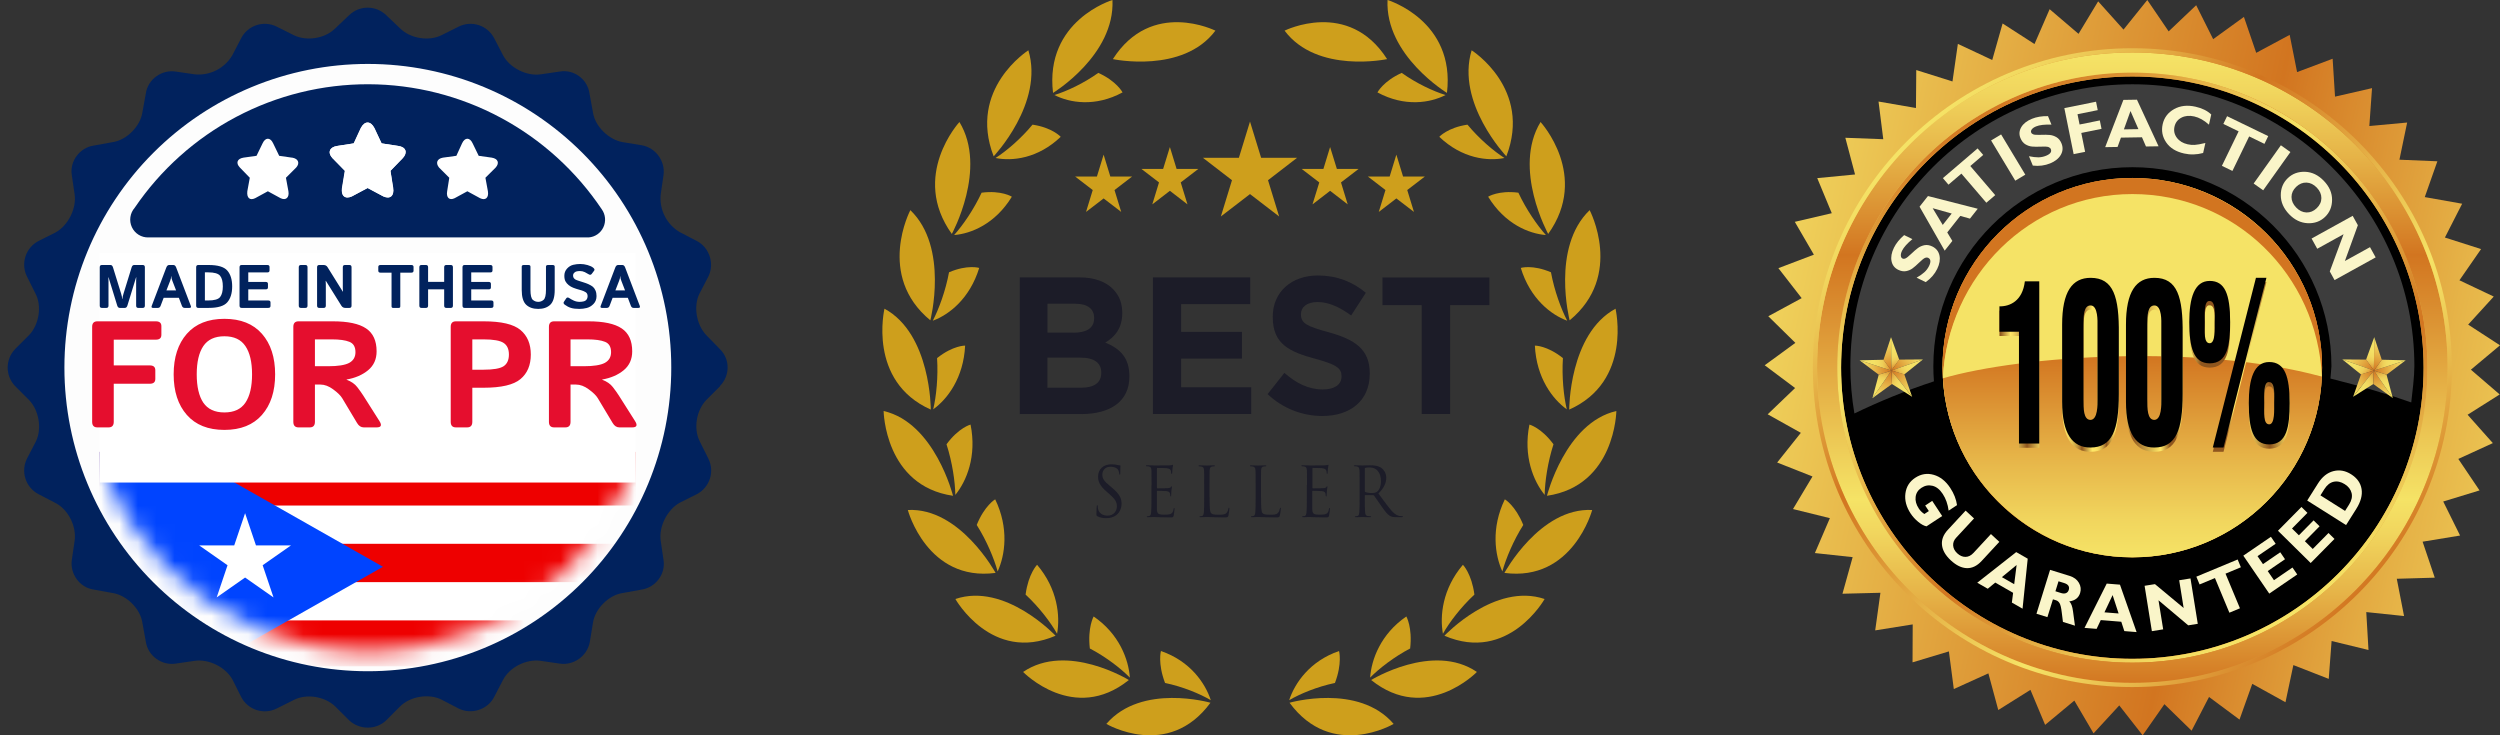 <svg xmlns="http://www.w3.org/2000/svg" width="136" height="40" viewBox="0 0 136 40" fill="none"><rect x="0" y="0" width="136" height="40" fill="#333333" stroke="none"/><g clip-path="url(#clip0_2100_46531)"><path d="M19.792 37.083C29.342 37.083 37.083 29.342 37.083 19.792C37.083 10.242 29.342 2.5 19.792 2.5C10.242 2.5 2.5 10.242 2.5 19.792C2.5 29.342 10.242 37.083 19.792 37.083Z" fill="#FDFDFD"></path><mask id="mask0_2100_46531" style="mask-type:alpha" maskUnits="userSpaceOnUse" x="4" y="4" width="32" height="32"><path d="M20 35.417C28.514 35.417 35.417 28.514 35.417 20C35.417 11.486 28.514 4.583 20 4.583C11.486 4.583 4.583 11.486 4.583 20C4.583 28.514 11.486 35.417 20 35.417Z" fill="#FDFDFD"></path></mask><g mask="url(#mask0_2100_46531)"><g clip-path="url(#clip1_2100_46531)"><path d="M5.417 24.583H34.583V36.25H5.417" fill="#EE0000"></path><path d="M5.417 27.5H34.583V29.583H5.417V31.667H34.583V33.75H5.417" fill="white"></path><path d="M5.417 22.083L20.833 30.833L5.417 39.583" fill="#0044FF"></path><path d="M13.333 27.917L11.787 32.5L15.833 29.668H10.833L14.879 32.5" fill="white"></path></g></g><path d="M39.16 21.003C39.724 20.439 39.724 19.535 39.16 18.989L38.426 18.236C37.881 17.672 37.712 16.655 38.05 15.977L38.539 15.036C38.878 14.34 38.596 13.474 37.919 13.116L36.978 12.627C36.627 12.42 36.343 12.116 36.16 11.752C35.977 11.389 35.901 10.98 35.943 10.575L36.094 9.539C36.207 8.786 35.68 8.033 34.909 7.902L33.874 7.732C33.122 7.6 32.369 6.885 32.257 6.113L32.068 5.078C31.956 4.306 31.222 3.76 30.451 3.892L29.416 4.043C28.645 4.156 27.723 3.685 27.366 3.007L26.877 2.066C26.7 1.733 26.401 1.482 26.043 1.366C25.685 1.25 25.296 1.279 24.958 1.445L24.017 1.915C23.34 2.254 22.324 2.104 21.76 1.539L21.008 0.824C20.738 0.563 20.377 0.417 20.001 0.417C19.626 0.417 19.265 0.563 18.995 0.824L18.242 1.539C17.678 2.104 16.681 2.254 15.985 1.915L15.044 1.445C14.707 1.279 14.318 1.25 13.959 1.366C13.601 1.482 13.302 1.733 13.126 2.066L12.637 3.007C12.43 3.358 12.127 3.642 11.763 3.826C11.4 4.009 10.991 4.085 10.586 4.043L9.552 3.892C8.799 3.779 8.047 4.306 7.934 5.078L7.746 6.113C7.633 6.866 6.899 7.619 6.128 7.732L5.093 7.92C4.341 8.033 3.777 8.768 3.908 9.539L4.059 10.575C4.172 11.347 3.701 12.269 3.024 12.645L2.084 13.116C1.751 13.293 1.5 13.592 1.385 13.95C1.269 14.309 1.297 14.698 1.463 15.036L1.933 15.977C2.291 16.655 2.121 17.672 1.576 18.236L0.823 18.989C0.562 19.259 0.417 19.621 0.417 19.996C0.417 20.372 0.562 20.733 0.823 21.003L1.576 21.756C2.121 22.321 2.291 23.319 1.952 24.015L1.463 24.957C1.297 25.295 1.269 25.684 1.385 26.043C1.5 26.401 1.751 26.7 2.084 26.877L3.024 27.366C3.72 27.724 4.172 28.646 4.059 29.418L3.908 30.453C3.796 31.206 4.322 31.959 5.093 32.072L6.128 32.261C6.88 32.373 7.633 33.108 7.746 33.88L7.934 34.915C8.047 35.668 8.78 36.214 9.552 36.101L10.586 35.95C11.357 35.837 12.279 36.289 12.655 36.986L13.126 37.927C13.302 38.26 13.601 38.51 13.959 38.626C14.318 38.742 14.707 38.714 15.044 38.548L15.985 38.077C16.681 37.72 17.678 37.889 18.242 38.435L18.995 39.188C19.559 39.715 20.462 39.715 21.008 39.188L21.76 38.435C22.324 37.87 23.34 37.72 24.017 38.059L24.958 38.548C25.654 38.887 26.519 38.604 26.877 37.927L27.366 36.986C27.723 36.289 28.645 35.837 29.416 35.95L30.451 36.101C31.203 36.214 31.956 35.687 32.087 34.915L32.257 33.88C32.369 33.127 33.103 32.373 33.874 32.261L34.909 32.072C35.661 31.959 36.226 31.225 36.094 30.453L35.943 29.418C35.831 28.646 36.301 27.724 36.978 27.347L37.919 26.877C38.251 26.7 38.502 26.401 38.618 26.043C38.734 25.684 38.706 25.295 38.539 24.957L38.069 24.015C37.712 23.319 37.881 22.321 38.426 21.756L39.179 21.003H39.16ZM20.011 36.515C15.633 36.515 11.434 34.775 8.339 31.677C5.243 28.579 3.504 24.377 3.504 19.996C3.504 15.615 5.243 11.414 8.339 8.316C11.434 5.218 15.633 3.478 20.011 3.478C24.388 3.478 28.587 5.218 31.683 8.316C34.778 11.414 36.517 15.615 36.517 19.996C36.517 24.377 34.778 28.579 31.683 31.677C28.587 34.775 24.388 36.515 20.011 36.515Z" fill="#01225D"></path><path d="M8.077 12.916H32.021C32.193 12.904 32.357 12.846 32.499 12.748C32.64 12.65 32.753 12.517 32.825 12.361C32.898 12.205 32.928 12.032 32.913 11.861C32.897 11.689 32.836 11.525 32.736 11.385C31.335 9.297 29.447 7.586 27.235 6.401C25.024 5.215 22.557 4.591 20.05 4.583C17.543 4.576 15.073 5.185 12.854 6.357C10.636 7.529 8.737 9.228 7.324 11.307C7.2 11.449 7.119 11.624 7.093 11.811C7.066 11.998 7.095 12.189 7.175 12.36C7.255 12.53 7.383 12.674 7.543 12.773C7.703 12.872 7.889 12.922 8.077 12.916Z" fill="#01225D"></path><rect x="5.417" y="13.75" width="29.167" height="12.5" fill="white"></rect><path d="M5.295 23.25C5.107 23.25 5.013 23.149 5.013 22.948V17.782C5.013 17.581 5.107 17.48 5.295 17.48H8.477C8.679 17.48 8.779 17.568 8.779 17.742V18.217C8.779 18.391 8.679 18.478 8.477 18.478H6.188V19.878H8.148C8.349 19.878 8.449 19.965 8.449 20.14V20.615C8.449 20.789 8.349 20.876 8.148 20.876H6.188V22.948C6.188 23.149 6.094 23.25 5.907 23.25H5.295ZM9.447 20.365C9.447 19.44 9.686 18.705 10.163 18.16C10.641 17.616 11.322 17.344 12.207 17.344C13.092 17.344 13.774 17.616 14.251 18.16C14.729 18.705 14.967 19.44 14.967 20.365C14.967 21.291 14.729 22.026 14.251 22.57C13.774 23.114 13.092 23.387 12.207 23.387C11.322 23.387 10.641 23.114 10.163 22.57C9.686 22.026 9.447 21.291 9.447 20.365ZM10.702 20.365C10.702 21.036 10.822 21.549 11.06 21.906C11.302 22.26 11.684 22.437 12.207 22.437C12.73 22.437 13.111 22.26 13.35 21.906C13.591 21.549 13.712 21.036 13.712 20.365C13.712 19.695 13.591 19.182 13.35 18.828C13.111 18.471 12.73 18.293 12.207 18.293C11.684 18.293 11.302 18.471 11.06 18.828C10.822 19.182 10.702 19.695 10.702 20.365ZM16.239 23.25C16.051 23.25 15.957 23.149 15.957 22.948V17.782C15.957 17.581 16.051 17.48 16.239 17.48H18.102C18.93 17.48 19.535 17.609 19.916 17.867C20.297 18.122 20.487 18.537 20.487 19.114C20.487 19.543 20.333 19.885 20.025 20.14C19.716 20.395 19.325 20.564 18.85 20.647V20.655C19.107 20.751 19.302 20.886 19.433 21.057C19.565 21.229 19.672 21.379 19.755 21.508L20.64 22.904C20.788 23.135 20.737 23.25 20.487 23.25H19.787C19.64 23.25 19.519 23.171 19.425 23.013L18.613 21.657C18.524 21.512 18.362 21.354 18.126 21.182C17.892 21.008 17.66 20.92 17.43 20.92H17.132V22.948C17.132 23.149 17.038 23.25 16.85 23.25H16.239ZM17.132 19.923H17.852C18.389 19.923 18.769 19.862 18.995 19.742C19.223 19.618 19.337 19.424 19.337 19.158C19.337 18.869 19.227 18.681 19.007 18.595C18.79 18.506 18.469 18.462 18.045 18.462H17.132V19.923ZM24.801 23.25C24.613 23.25 24.519 23.149 24.519 22.948V17.782C24.519 17.581 24.613 17.48 24.801 17.48H26.305C27.271 17.48 27.94 17.637 28.313 17.951C28.689 18.265 28.876 18.71 28.876 19.287C28.876 19.864 28.689 20.309 28.313 20.623C27.94 20.936 27.271 21.093 26.305 21.093H25.694V22.948C25.694 23.149 25.6 23.25 25.412 23.25H24.801ZM25.694 20.112H26.301C26.838 20.112 27.203 20.049 27.396 19.923C27.589 19.794 27.685 19.582 27.685 19.287C27.685 18.992 27.589 18.781 27.396 18.655C27.203 18.526 26.838 18.462 26.301 18.462H25.694V20.112ZM30.144 23.25C29.956 23.25 29.862 23.149 29.862 22.948V17.782C29.862 17.581 29.956 17.48 30.144 17.48H32.007C32.835 17.48 33.44 17.609 33.821 17.867C34.202 18.122 34.392 18.537 34.392 19.114C34.392 19.543 34.238 19.885 33.93 20.14C33.621 20.395 33.23 20.564 32.755 20.647V20.655C33.012 20.751 33.207 20.886 33.338 21.057C33.47 21.229 33.577 21.379 33.66 21.508L34.545 22.904C34.693 23.135 34.642 23.25 34.392 23.25H33.692C33.545 23.25 33.424 23.171 33.33 23.013L32.517 21.657C32.429 21.512 32.267 21.354 32.031 21.182C31.797 21.008 31.565 20.92 31.335 20.92H31.037V22.948C31.037 23.149 30.943 23.25 30.755 23.25H30.144ZM31.037 19.923H31.757C32.294 19.923 32.674 19.862 32.9 19.742C33.128 19.618 33.242 19.424 33.242 19.158C33.242 18.869 33.132 18.681 32.912 18.595C32.694 18.506 32.374 18.462 31.95 18.462H31.037V19.923Z" fill="#E50E2E"></path><path d="M5.54 16.75C5.464 16.75 5.426 16.709 5.426 16.628V14.538C5.426 14.457 5.464 14.416 5.54 14.416H6.012C6.075 14.416 6.12 14.459 6.147 14.546L6.589 15.974C6.608 16.035 6.622 16.087 6.629 16.127C6.637 16.166 6.643 16.212 6.649 16.267H6.659C6.664 16.212 6.67 16.166 6.678 16.127C6.686 16.087 6.699 16.035 6.719 15.974L7.16 14.546C7.187 14.459 7.232 14.416 7.295 14.416H7.767C7.843 14.416 7.881 14.457 7.881 14.538V16.628C7.881 16.709 7.843 16.75 7.767 16.75H7.52C7.444 16.75 7.406 16.709 7.406 16.628V15.284C7.406 15.218 7.408 15.153 7.414 15.088H7.402L6.932 16.618C6.905 16.706 6.858 16.75 6.792 16.75H6.515C6.449 16.75 6.402 16.706 6.375 16.618L5.905 15.088H5.894C5.899 15.153 5.902 15.218 5.902 15.284V16.628C5.902 16.709 5.864 16.75 5.788 16.75H5.54ZM8.328 16.75C8.25 16.75 8.225 16.714 8.252 16.643L9.049 14.548C9.083 14.46 9.134 14.416 9.202 14.416H9.43C9.499 14.416 9.55 14.46 9.583 14.548L10.381 16.643C10.408 16.714 10.383 16.75 10.304 16.75H10.046C9.974 16.75 9.924 16.713 9.896 16.638L9.73 16.2H8.903L8.737 16.638C8.709 16.713 8.659 16.75 8.587 16.75H8.328ZM9.054 15.796H9.578L9.378 15.279C9.354 15.218 9.34 15.174 9.334 15.147C9.33 15.119 9.325 15.077 9.32 15.023H9.313C9.308 15.077 9.302 15.119 9.297 15.147C9.293 15.174 9.278 15.218 9.255 15.279L9.054 15.796ZM10.784 16.75C10.709 16.75 10.671 16.709 10.671 16.628V14.538C10.671 14.457 10.709 14.416 10.784 14.416H11.352C11.852 14.416 12.189 14.517 12.365 14.719C12.542 14.921 12.63 15.208 12.63 15.58C12.63 15.952 12.542 16.24 12.365 16.444C12.189 16.648 11.852 16.75 11.352 16.75H10.784ZM11.146 16.346H11.322C11.658 16.346 11.876 16.284 11.974 16.159C12.073 16.033 12.122 15.84 12.122 15.58C12.122 15.319 12.073 15.127 11.974 15.004C11.876 14.879 11.658 14.816 11.322 14.816H11.146V16.346ZM13.145 16.75C13.069 16.75 13.031 16.709 13.031 16.628V14.538C13.031 14.457 13.069 14.416 13.145 14.416H14.541C14.622 14.416 14.663 14.451 14.663 14.522V14.714C14.663 14.784 14.622 14.82 14.541 14.82H13.506V15.337H14.455C14.536 15.337 14.577 15.373 14.577 15.443V15.635C14.577 15.706 14.536 15.741 14.455 15.741H13.506V16.346H14.593C14.675 16.346 14.715 16.382 14.715 16.452V16.644C14.715 16.715 14.675 16.75 14.593 16.75H13.145ZM16.367 16.75C16.291 16.75 16.253 16.709 16.253 16.628V14.538C16.253 14.457 16.291 14.416 16.367 14.416H16.615C16.691 14.416 16.729 14.457 16.729 14.538V16.628C16.729 16.709 16.691 16.75 16.615 16.75H16.367ZM17.363 16.75C17.287 16.75 17.249 16.709 17.249 16.628V14.538C17.249 14.457 17.287 14.416 17.363 14.416H17.604C17.698 14.416 17.768 14.454 17.816 14.53L18.646 15.863H18.657C18.652 15.798 18.649 15.733 18.649 15.668V14.538C18.649 14.457 18.687 14.416 18.763 14.416H19.01C19.086 14.416 19.124 14.457 19.124 14.538V16.628C19.124 16.709 19.086 16.75 19.01 16.75H18.786C18.692 16.75 18.622 16.712 18.574 16.636L17.728 15.279H17.716C17.722 15.344 17.725 15.409 17.725 15.474V16.628C17.725 16.709 17.687 16.75 17.611 16.75H17.363ZM20.701 14.833C20.62 14.833 20.579 14.797 20.579 14.727V14.522C20.579 14.451 20.62 14.416 20.701 14.416H22.375C22.456 14.416 22.497 14.451 22.497 14.522V14.727C22.497 14.797 22.456 14.833 22.375 14.833H21.776V16.66C21.776 16.72 21.749 16.75 21.694 16.75H21.382C21.328 16.75 21.3 16.72 21.3 16.66V14.833H20.701ZM22.926 16.75C22.851 16.75 22.812 16.709 22.812 16.628V14.538C22.812 14.457 22.851 14.416 22.926 14.416H23.174C23.25 14.416 23.288 14.457 23.288 14.538V15.334H24.163V14.538C24.163 14.457 24.201 14.416 24.277 14.416H24.525C24.601 14.416 24.639 14.457 24.639 14.538V16.628C24.639 16.709 24.601 16.75 24.525 16.75H24.277C24.201 16.75 24.163 16.709 24.163 16.628V15.738H23.288V16.628C23.288 16.709 23.25 16.75 23.174 16.75H22.926ZM25.273 16.75C25.198 16.75 25.16 16.709 25.16 16.628V14.538C25.16 14.457 25.198 14.416 25.273 14.416H26.67C26.751 14.416 26.792 14.451 26.792 14.522V14.714C26.792 14.784 26.751 14.82 26.67 14.82H25.635V15.337H26.584C26.665 15.337 26.706 15.373 26.706 15.443V15.635C26.706 15.706 26.665 15.741 26.584 15.741H25.635V16.346H26.722C26.803 16.346 26.844 16.382 26.844 16.452V16.644C26.844 16.715 26.803 16.75 26.722 16.75H25.273ZM28.382 15.778V14.505C28.382 14.446 28.42 14.416 28.496 14.416H28.744C28.819 14.416 28.857 14.446 28.857 14.505V15.762C28.857 16.055 28.9 16.238 28.986 16.312C29.073 16.385 29.171 16.421 29.279 16.421C29.387 16.421 29.485 16.385 29.57 16.312C29.657 16.238 29.701 16.055 29.701 15.762V14.505C29.701 14.446 29.738 14.416 29.814 14.416H30.062C30.138 14.416 30.176 14.446 30.176 14.505V15.778C30.176 16.158 30.096 16.424 29.935 16.578C29.774 16.729 29.556 16.805 29.279 16.805C29.002 16.805 28.784 16.729 28.623 16.578C28.462 16.424 28.382 16.158 28.382 15.778ZM30.724 16.576C30.657 16.525 30.641 16.473 30.675 16.421L30.801 16.232C30.842 16.171 30.902 16.167 30.981 16.223C31.042 16.265 31.121 16.309 31.219 16.355C31.318 16.399 31.421 16.421 31.53 16.421C31.606 16.421 31.679 16.413 31.75 16.395C31.82 16.378 31.874 16.344 31.911 16.294C31.948 16.244 31.966 16.185 31.966 16.117C31.966 16.068 31.958 16.025 31.942 15.988C31.925 15.951 31.899 15.921 31.862 15.897C31.825 15.873 31.787 15.853 31.748 15.837C31.68 15.809 31.593 15.781 31.489 15.754C31.386 15.726 31.284 15.692 31.183 15.653C31.093 15.618 31.011 15.57 30.936 15.51C30.861 15.449 30.803 15.381 30.762 15.305C30.721 15.229 30.7 15.127 30.7 15C30.7 14.85 30.749 14.72 30.846 14.613C30.944 14.505 31.056 14.437 31.183 14.406C31.31 14.376 31.438 14.361 31.567 14.361C31.695 14.361 31.827 14.38 31.963 14.419C32.1 14.458 32.203 14.507 32.272 14.566C32.34 14.623 32.357 14.675 32.323 14.722L32.191 14.899C32.146 14.96 32.087 14.965 32.012 14.914C31.964 14.882 31.898 14.845 31.815 14.805C31.732 14.765 31.646 14.745 31.556 14.745C31.492 14.745 31.433 14.75 31.379 14.761C31.325 14.772 31.278 14.798 31.237 14.839C31.196 14.88 31.175 14.931 31.175 14.992C31.175 15.051 31.19 15.098 31.221 15.135C31.251 15.171 31.285 15.198 31.322 15.217C31.358 15.234 31.396 15.249 31.434 15.261C31.551 15.299 31.656 15.332 31.748 15.362C31.84 15.39 31.925 15.421 32.004 15.456C32.112 15.505 32.195 15.554 32.253 15.602C32.31 15.651 32.357 15.718 32.394 15.803C32.432 15.887 32.451 15.988 32.451 16.105C32.451 16.279 32.396 16.423 32.285 16.537C32.175 16.65 32.051 16.722 31.916 16.755C31.781 16.788 31.65 16.805 31.522 16.805C31.333 16.805 31.18 16.787 31.061 16.75C30.943 16.714 30.831 16.656 30.724 16.576ZM32.752 16.75C32.674 16.75 32.649 16.714 32.676 16.643L33.473 14.548C33.507 14.46 33.558 14.416 33.626 14.416H33.854C33.922 14.416 33.974 14.46 34.007 14.548L34.805 16.643C34.832 16.714 34.806 16.75 34.728 16.75H34.469C34.398 16.75 34.348 16.713 34.32 16.638L34.154 16.2H33.327L33.161 16.638C33.133 16.713 33.083 16.75 33.011 16.75H32.752ZM33.478 15.796H34.002L33.802 15.279C33.778 15.218 33.764 15.174 33.758 15.147C33.754 15.119 33.749 15.077 33.743 15.023H33.737C33.732 15.077 33.726 15.119 33.721 15.147C33.716 15.174 33.702 15.218 33.678 15.279L33.478 15.796Z" fill="#01225D"></path><path d="M21.665 7.939L20.759 7.8L20.374 6.965C20.162 6.567 19.834 6.567 19.641 6.965L19.256 7.8L18.35 7.939C17.926 7.999 17.81 8.297 18.08 8.596L18.774 9.292L18.619 10.226C18.542 10.644 18.774 10.863 19.14 10.684L20.007 10.226L20.855 10.684C21.241 10.843 21.453 10.644 21.395 10.226L21.241 9.292L21.916 8.596C22.186 8.297 22.089 7.999 21.665 7.939ZM15.882 8.576L15.188 8.476L14.861 7.8C14.707 7.462 14.437 7.462 14.283 7.8L13.955 8.476L13.242 8.576C12.895 8.635 12.818 8.874 13.049 9.113L13.589 9.67L13.454 10.405C13.415 10.763 13.589 10.922 13.878 10.783L14.572 10.405L15.266 10.783C15.555 10.922 15.748 10.743 15.69 10.405L15.555 9.67L16.114 9.113C16.326 8.874 16.229 8.635 15.902 8.576H15.882Z" fill="white"></path><path d="M18.35 7.939L19.236 7.8L19.622 6.965C19.834 6.567 20.162 6.567 20.354 6.965L20.759 7.8L21.665 7.939C22.089 7.999 22.186 8.297 21.916 8.596L21.241 9.292L21.376 10.226C21.453 10.644 21.222 10.863 20.855 10.684L19.988 10.226L19.14 10.684C18.754 10.843 18.542 10.644 18.6 10.226L18.754 9.292L18.08 8.596C17.81 8.297 17.926 7.999 18.35 7.939ZM24.094 8.576L24.826 8.476L25.135 7.8C25.289 7.462 25.559 7.462 25.713 7.8L26.041 8.476L26.754 8.576C27.101 8.635 27.178 8.874 26.966 9.113L26.407 9.67L26.542 10.405C26.599 10.763 26.407 10.922 26.118 10.783L25.424 10.405L24.73 10.783C24.441 10.922 24.267 10.743 24.325 10.405L24.441 9.67L23.882 9.113C23.689 8.874 23.766 8.635 24.094 8.576Z" fill="white"></path></g><path d="M70.151 38.229C70.151 38.229 73.9 37.15 75.814 39.381C75.814 39.381 72.456 41.365 70.151 38.229Z" fill="#CE9F1C"></path><path d="M72.621 37.153C73.028 36.084 72.844 35.416 72.844 35.416C71.256 35.959 70.434 37.163 70.131 38.09C70.73 37.738 71.667 37.352 72.621 37.153Z" fill="#CE9F1C"></path><path d="M74.591 36.993C74.591 36.993 77.949 34.925 80.343 36.554C80.343 36.558 77.584 39.395 74.591 36.993Z" fill="#CE9F1C"></path><path d="M76.712 35.277C76.844 34.132 76.505 33.536 76.505 33.536C75.104 34.497 74.604 35.883 74.535 36.861C75.031 36.359 75.841 35.733 76.712 35.277Z" fill="#CE9F1C"></path><path d="M78.577 34.584C78.577 34.584 81.317 31.667 84.027 32.586C84.027 32.586 82.057 36.084 78.577 34.584Z" fill="#CE9F1C"></path><path d="M80.208 32.346C80.057 31.204 79.583 30.724 79.583 30.724C78.465 32.036 78.32 33.512 78.495 34.476C78.847 33.853 79.475 33.025 80.208 32.346Z" fill="#CE9F1C"></path><path d="M81.84 31.166C81.84 31.166 83.774 27.598 86.615 27.744C86.615 27.744 85.566 31.66 81.84 31.166Z" fill="#CE9F1C"></path><path d="M82.866 28.558C82.438 27.497 81.863 27.163 81.863 27.163C81.103 28.736 81.323 30.201 81.728 31.086C81.922 30.386 82.326 29.411 82.866 28.558Z" fill="#CE9F1C"></path><path d="M84.155 26.971C84.155 26.971 85.148 22.996 87.93 22.359C87.93 22.359 87.874 26.428 84.155 26.971Z" fill="#CE9F1C"></path><path d="M84.51 24.169C83.839 23.26 83.201 23.097 83.201 23.097C82.853 24.823 83.425 26.181 84.03 26.922C84.043 26.195 84.195 25.144 84.51 24.169Z" fill="#CE9F1C"></path><path d="M85.365 22.282C85.365 22.282 85.352 18.168 87.885 16.793C87.881 16.793 88.825 20.74 85.365 22.282Z" fill="#CE9F1C"></path><path d="M85.023 19.48C84.151 18.787 83.497 18.801 83.497 18.801C83.582 20.566 84.467 21.718 85.234 22.268C85.066 21.565 84.957 20.507 85.023 19.48Z" fill="#CE9F1C"></path><path d="M85.388 17.426C85.388 17.426 84.369 13.458 86.477 11.432C86.477 11.432 88.352 14.986 85.388 17.426Z" fill="#CE9F1C"></path><path d="M84.372 14.812C83.362 14.38 82.731 14.575 82.731 14.575C83.244 16.256 84.382 17.127 85.257 17.447C84.924 16.81 84.559 15.821 84.372 14.812Z" fill="#CE9F1C"></path><path d="M84.221 12.727C84.221 12.727 82.267 9.173 83.806 6.638C83.809 6.638 86.49 9.559 84.221 12.727Z" fill="#CE9F1C"></path><path d="M82.599 10.482C81.517 10.342 80.955 10.701 80.955 10.701C81.862 12.184 83.171 12.713 84.096 12.786C83.625 12.26 83.03 11.404 82.599 10.482Z" fill="#CE9F1C"></path><path d="M81.945 8.504C81.945 8.504 79.189 5.605 80.057 2.736C80.061 2.74 83.362 4.825 81.945 8.504Z" fill="#CE9F1C"></path><path d="M79.83 6.781C78.751 6.941 78.297 7.443 78.297 7.443C79.537 8.626 80.932 8.779 81.843 8.595C81.254 8.219 80.472 7.554 79.83 6.781Z" fill="#CE9F1C"></path><path d="M78.715 5.054C78.715 5.054 75.344 3.008 75.482 0C75.482 0 79.182 1.11 78.715 5.054Z" fill="#CE9F1C"></path><path d="M76.252 3.965C75.249 4.417 74.933 5.027 74.933 5.027C76.419 5.831 77.804 5.597 78.639 5.169C77.978 4.967 77.061 4.539 76.252 3.965Z" fill="#CE9F1C"></path><path d="M75.459 3.216C75.459 3.216 71.65 4.027 69.881 1.667C69.881 1.671 73.354 -0.077 75.459 3.216Z" fill="#CE9F1C"></path><path d="M65.849 38.229C65.849 38.229 62.1 37.15 60.185 39.381C60.189 39.381 63.547 41.365 65.849 38.229Z" fill="#CE9F1C"></path><path d="M63.379 37.153C62.971 36.084 63.155 35.416 63.155 35.416C64.744 35.959 65.566 37.164 65.868 38.09C65.27 37.738 64.333 37.352 63.379 37.153Z" fill="#CE9F1C"></path><path d="M61.409 36.993C61.409 36.993 58.051 34.925 55.657 36.554C55.66 36.558 58.416 39.395 61.409 36.993Z" fill="#CE9F1C"></path><path d="M59.287 35.277C59.156 34.132 59.494 33.536 59.494 33.536C60.895 34.497 61.395 35.883 61.464 36.861C60.968 36.359 60.159 35.733 59.287 35.277Z" fill="#CE9F1C"></path><path d="M57.423 34.584C57.423 34.584 54.683 31.667 51.973 32.586C51.973 32.586 53.943 36.084 57.423 34.584Z" fill="#CE9F1C"></path><path d="M55.792 32.346C55.943 31.204 56.417 30.724 56.417 30.724C57.535 32.036 57.68 33.512 57.505 34.476C57.154 33.853 56.525 33.025 55.792 32.346Z" fill="#CE9F1C"></path><path d="M54.16 31.166C54.16 31.166 52.226 27.598 49.385 27.744C49.385 27.744 50.434 31.66 54.16 31.166Z" fill="#CE9F1C"></path><path d="M53.134 28.558C53.562 27.497 54.138 27.163 54.138 27.163C54.897 28.736 54.677 30.202 54.272 31.086C54.078 30.386 53.674 29.411 53.134 28.558Z" fill="#CE9F1C"></path><path d="M51.845 26.971C51.845 26.971 50.852 22.996 48.069 22.359C48.069 22.359 48.125 26.428 51.845 26.971Z" fill="#CE9F1C"></path><path d="M51.49 24.169C52.16 23.26 52.798 23.097 52.798 23.097C53.147 24.823 52.575 26.181 51.97 26.922C51.957 26.195 51.805 25.143 51.49 24.169Z" fill="#CE9F1C"></path><path d="M50.635 22.282C50.635 22.282 50.648 18.168 48.115 16.793C48.118 16.793 47.175 20.74 50.635 22.282Z" fill="#CE9F1C"></path><path d="M50.977 19.48C51.848 18.787 52.503 18.801 52.503 18.801C52.417 20.566 51.533 21.718 50.766 22.268C50.934 21.565 51.042 20.507 50.977 19.48Z" fill="#CE9F1C"></path><path d="M50.611 17.426C50.611 17.426 51.631 13.458 49.523 11.432C49.523 11.432 47.648 14.986 50.611 17.426Z" fill="#CE9F1C"></path><path d="M51.627 14.812C52.637 14.38 53.269 14.575 53.269 14.575C52.755 16.256 51.618 17.127 50.743 17.447C51.075 16.81 51.44 15.821 51.627 14.812Z" fill="#CE9F1C"></path><path d="M51.779 12.727C51.779 12.727 53.733 9.172 52.193 6.638C52.19 6.638 49.51 9.559 51.779 12.727Z" fill="#CE9F1C"></path><path d="M53.4 10.482C54.482 10.342 55.045 10.701 55.045 10.701C54.137 12.184 52.828 12.713 51.904 12.786C52.377 12.26 52.969 11.404 53.4 10.482Z" fill="#CE9F1C"></path><path d="M54.055 8.504C54.055 8.504 56.811 5.604 55.943 2.736C55.943 2.74 52.638 4.825 54.055 8.504Z" fill="#CE9F1C"></path><path d="M56.17 6.781C57.249 6.941 57.703 7.443 57.703 7.443C56.463 8.626 55.068 8.779 54.157 8.595C54.746 8.219 55.529 7.554 56.17 6.781Z" fill="#CE9F1C"></path><path d="M57.285 5.054C57.285 5.054 60.656 3.008 60.518 0C60.518 0 56.818 1.11 57.285 5.054Z" fill="#CE9F1C"></path><path d="M59.748 3.965C60.751 4.417 61.067 5.027 61.067 5.027C59.58 5.831 58.196 5.597 57.36 5.169C58.021 4.967 58.942 4.539 59.748 3.965Z" fill="#CE9F1C"></path><path d="M60.54 3.216C60.54 3.216 64.349 4.027 66.118 1.667C66.118 1.671 62.645 -0.077 60.54 3.216Z" fill="#CE9F1C"></path><path d="M55.476 15.09H58.735C59.538 15.09 60.169 15.323 60.57 15.748C60.893 16.089 61.051 16.503 61.051 17.012V17.033C61.051 17.872 60.63 18.338 60.126 18.637C60.939 18.968 61.439 19.466 61.439 20.465V20.486C61.439 21.843 60.396 22.526 58.811 22.526H55.476V15.09ZM58.406 18.098C59.087 18.098 59.521 17.865 59.521 17.311V17.29C59.521 16.803 59.159 16.524 58.508 16.524H56.982V18.094H58.406V18.098ZM58.817 21.091C59.498 21.091 59.909 20.837 59.909 20.284V20.263C59.909 19.765 59.557 19.455 58.765 19.455H56.979V21.091H58.817Z" fill="#1C1C28"></path><path d="M62.718 15.09H68.013V16.545H64.254V18.053H67.562V19.508H64.254V21.067H68.066V22.522H62.718V15.09Z" fill="#1C1C28"></path><path d="M68.957 21.44L69.871 20.284C70.503 20.837 71.164 21.186 71.966 21.186C72.598 21.186 72.979 20.921 72.979 20.486V20.465C72.979 20.051 72.739 19.838 71.565 19.522C70.151 19.139 69.237 18.724 69.237 17.248V17.228C69.237 15.88 70.259 14.986 71.693 14.986C72.716 14.986 73.588 15.327 74.301 15.929L73.502 17.162C72.881 16.706 72.269 16.43 71.677 16.43C71.085 16.43 70.772 16.716 70.772 17.078V17.099C70.772 17.586 71.075 17.746 72.289 18.077C73.713 18.47 74.515 19.01 74.515 20.305V20.326C74.515 21.802 73.453 22.63 71.937 22.63C70.874 22.63 69.799 22.237 68.957 21.44Z" fill="#1C1C28"></path><path d="M77.344 16.601H75.206V15.094H81.024V16.601H78.886V22.522H77.34V16.601H77.344Z" fill="#1C1C28"></path><path d="M59.699 28.085C59.649 28.061 59.646 28.043 59.646 27.942C59.646 27.754 59.659 27.605 59.662 27.546C59.666 27.504 59.672 27.486 59.692 27.486C59.712 27.486 59.718 27.497 59.718 27.528C59.718 27.563 59.718 27.615 59.728 27.667C59.781 27.942 60.014 28.05 60.251 28.05C60.59 28.05 60.758 27.793 60.758 27.552C60.758 27.295 60.656 27.145 60.353 26.881L60.195 26.741C59.82 26.418 59.735 26.184 59.735 25.93C59.735 25.53 60.018 25.258 60.465 25.258C60.603 25.258 60.705 25.272 60.794 25.297C60.859 25.311 60.889 25.314 60.919 25.314C60.948 25.314 60.955 25.321 60.955 25.342C60.955 25.359 60.942 25.485 60.942 25.739C60.942 25.798 60.935 25.826 60.919 25.826C60.899 25.826 60.892 25.808 60.889 25.777C60.886 25.732 60.863 25.631 60.843 25.589C60.823 25.547 60.728 25.391 60.402 25.391C60.159 25.391 59.968 25.551 59.968 25.826C59.968 26.038 60.06 26.174 60.399 26.452L60.498 26.536C60.915 26.884 61.014 27.114 61.014 27.413C61.014 27.566 60.958 27.852 60.715 28.033C60.563 28.144 60.373 28.189 60.182 28.189C60.008 28.186 59.843 28.162 59.699 28.085Z" fill="#1C1C28"></path><path d="M62.645 26.393C62.645 25.812 62.645 25.704 62.639 25.586C62.632 25.46 62.603 25.398 62.488 25.373C62.458 25.366 62.399 25.363 62.366 25.363C62.353 25.363 62.336 25.356 62.336 25.342C62.336 25.321 62.353 25.311 62.392 25.311C62.474 25.311 62.57 25.311 62.645 25.314L62.79 25.321C62.813 25.321 63.517 25.321 63.599 25.317C63.665 25.314 63.724 25.307 63.751 25.3C63.767 25.297 63.783 25.283 63.8 25.283C63.81 25.283 63.813 25.297 63.813 25.317C63.813 25.345 63.797 25.387 63.783 25.492C63.78 25.53 63.774 25.694 63.767 25.739C63.764 25.756 63.757 25.78 63.741 25.78C63.721 25.78 63.711 25.763 63.711 25.732C63.711 25.704 63.708 25.641 63.691 25.596C63.668 25.537 63.632 25.492 63.441 25.467C63.382 25.46 62.997 25.457 62.958 25.457C62.945 25.457 62.938 25.467 62.938 25.495V26.526C62.938 26.553 62.941 26.564 62.958 26.564C63.004 26.564 63.438 26.564 63.52 26.557C63.606 26.55 63.655 26.543 63.685 26.505C63.711 26.473 63.724 26.456 63.737 26.456C63.747 26.456 63.754 26.463 63.754 26.487C63.754 26.508 63.737 26.574 63.724 26.696C63.718 26.773 63.711 26.908 63.711 26.936C63.711 26.968 63.711 27.006 63.688 27.006C63.672 27.006 63.662 26.992 63.662 26.971C63.662 26.933 63.662 26.898 63.649 26.849C63.635 26.797 63.602 26.734 63.464 26.717C63.369 26.706 63.02 26.7 62.958 26.7C62.941 26.7 62.935 26.71 62.935 26.724V27.051C62.935 27.18 62.932 27.611 62.935 27.692C62.945 27.949 62.997 27.998 63.346 27.998C63.438 27.998 63.593 27.998 63.685 27.956C63.777 27.914 63.82 27.841 63.843 27.688C63.849 27.646 63.856 27.632 63.876 27.632C63.895 27.632 63.895 27.664 63.895 27.688C63.895 27.72 63.866 27.974 63.849 28.05C63.823 28.148 63.797 28.148 63.658 28.148C63.395 28.148 63.198 28.141 63.063 28.137C62.925 28.13 62.84 28.127 62.787 28.127C62.78 28.127 62.721 28.127 62.645 28.13C62.573 28.13 62.494 28.137 62.441 28.137C62.402 28.137 62.386 28.13 62.386 28.106C62.386 28.095 62.392 28.085 62.415 28.085C62.448 28.085 62.491 28.078 62.52 28.071C62.593 28.057 62.609 27.974 62.622 27.866C62.639 27.709 62.639 27.413 62.639 27.055V26.393H62.645Z" fill="#1C1C28"></path><path d="M65.803 27.058C65.803 27.608 65.816 27.848 65.882 27.914C65.938 27.974 66.03 28.002 66.306 28.002C66.493 28.002 66.648 27.998 66.733 27.89C66.779 27.831 66.816 27.737 66.826 27.667C66.829 27.636 66.835 27.619 66.858 27.619C66.875 27.619 66.878 27.633 66.878 27.674C66.878 27.716 66.852 27.939 66.826 28.047C66.799 28.134 66.789 28.148 66.602 28.148C66.349 28.148 66.164 28.141 66.016 28.137C65.868 28.13 65.76 28.127 65.655 28.127C65.641 28.127 65.579 28.13 65.51 28.13C65.438 28.134 65.362 28.137 65.309 28.137C65.27 28.137 65.253 28.13 65.253 28.106C65.253 28.096 65.26 28.085 65.283 28.085C65.316 28.085 65.359 28.078 65.388 28.071C65.461 28.057 65.477 27.974 65.49 27.866C65.507 27.709 65.507 27.413 65.507 27.055V26.397C65.507 25.815 65.507 25.707 65.5 25.589C65.493 25.464 65.464 25.401 65.349 25.377C65.319 25.37 65.26 25.366 65.227 25.366C65.214 25.366 65.198 25.359 65.198 25.345C65.198 25.325 65.214 25.314 65.253 25.314C65.411 25.314 65.635 25.325 65.651 25.325C65.668 25.325 65.928 25.314 66.033 25.314C66.072 25.314 66.089 25.321 66.089 25.345C66.089 25.359 66.076 25.366 66.059 25.366C66.033 25.366 65.984 25.37 65.944 25.377C65.842 25.394 65.812 25.46 65.806 25.589C65.799 25.707 65.799 25.812 65.799 26.397V27.058H65.803Z" fill="#1C1C28"></path><path d="M68.602 27.058C68.602 27.608 68.615 27.848 68.68 27.914C68.736 27.974 68.829 28.002 69.105 28.002C69.292 28.002 69.447 27.998 69.532 27.89C69.578 27.831 69.615 27.737 69.624 27.667C69.628 27.636 69.634 27.619 69.657 27.619C69.674 27.619 69.677 27.633 69.677 27.674C69.677 27.716 69.651 27.939 69.624 28.047C69.598 28.134 69.588 28.148 69.401 28.148C69.147 28.148 68.963 28.141 68.815 28.137C68.667 28.13 68.559 28.127 68.454 28.127C68.44 28.127 68.378 28.13 68.309 28.13C68.24 28.134 68.161 28.137 68.108 28.137C68.069 28.137 68.052 28.13 68.052 28.106C68.052 28.096 68.059 28.085 68.082 28.085C68.115 28.085 68.158 28.078 68.187 28.071C68.26 28.057 68.276 27.974 68.289 27.866C68.306 27.709 68.306 27.413 68.306 27.055V26.397C68.306 25.815 68.306 25.707 68.299 25.589C68.292 25.464 68.263 25.401 68.148 25.377C68.118 25.37 68.059 25.366 68.026 25.366C68.013 25.366 67.996 25.359 67.996 25.345C67.996 25.325 68.013 25.314 68.052 25.314C68.21 25.314 68.434 25.325 68.45 25.325C68.467 25.325 68.727 25.314 68.832 25.314C68.871 25.314 68.888 25.321 68.888 25.345C68.888 25.359 68.874 25.366 68.858 25.366C68.835 25.366 68.782 25.37 68.743 25.377C68.641 25.394 68.611 25.46 68.605 25.589C68.598 25.707 68.598 25.812 68.598 26.397V27.058H68.602Z" fill="#1C1C28"></path><path d="M71.101 26.393C71.101 25.812 71.101 25.704 71.094 25.586C71.088 25.46 71.058 25.398 70.943 25.373C70.914 25.366 70.854 25.363 70.822 25.363C70.808 25.363 70.792 25.356 70.792 25.342C70.792 25.321 70.808 25.311 70.848 25.311C70.93 25.311 71.025 25.311 71.101 25.314L71.246 25.321C71.269 25.321 71.973 25.321 72.055 25.317C72.121 25.314 72.18 25.307 72.206 25.3C72.223 25.297 72.239 25.283 72.255 25.283C72.265 25.283 72.269 25.297 72.269 25.317C72.269 25.345 72.252 25.387 72.239 25.492C72.236 25.53 72.229 25.694 72.223 25.739C72.219 25.756 72.213 25.78 72.2 25.78C72.18 25.78 72.17 25.763 72.17 25.732C72.17 25.704 72.167 25.641 72.15 25.596C72.124 25.537 72.091 25.492 71.9 25.467C71.841 25.46 71.456 25.457 71.417 25.457C71.404 25.457 71.397 25.467 71.397 25.495V26.526C71.397 26.553 71.4 26.564 71.417 26.564C71.463 26.564 71.897 26.564 71.979 26.557C72.065 26.55 72.114 26.543 72.144 26.505C72.167 26.473 72.183 26.456 72.196 26.456C72.206 26.456 72.213 26.463 72.213 26.487C72.213 26.508 72.196 26.574 72.183 26.696C72.177 26.773 72.17 26.908 72.17 26.936C72.17 26.968 72.17 27.006 72.144 27.006C72.127 27.006 72.117 26.992 72.117 26.971C72.117 26.933 72.117 26.898 72.104 26.849C72.091 26.797 72.058 26.734 71.92 26.717C71.825 26.706 71.476 26.7 71.413 26.7C71.397 26.7 71.387 26.71 71.387 26.724V27.051C71.387 27.18 71.384 27.611 71.387 27.692C71.397 27.949 71.45 27.998 71.798 27.998C71.89 27.998 72.045 27.998 72.137 27.956C72.229 27.914 72.272 27.841 72.295 27.688C72.302 27.646 72.308 27.632 72.328 27.632C72.348 27.632 72.348 27.664 72.348 27.688C72.348 27.72 72.318 27.974 72.302 28.05C72.275 28.148 72.249 28.148 72.111 28.148C71.844 28.148 71.65 28.141 71.516 28.137C71.377 28.13 71.292 28.127 71.239 28.127C71.233 28.127 71.173 28.127 71.098 28.13C71.029 28.13 70.947 28.137 70.894 28.137C70.854 28.137 70.838 28.13 70.838 28.106C70.838 28.095 70.845 28.085 70.868 28.085C70.9 28.085 70.943 28.078 70.973 28.071C71.042 28.057 71.062 27.974 71.075 27.866C71.091 27.709 71.091 27.413 71.091 27.055V26.393H71.101Z" fill="#1C1C28"></path><path d="M73.963 26.393C73.963 25.812 73.963 25.704 73.956 25.586C73.949 25.46 73.92 25.398 73.805 25.373C73.775 25.366 73.716 25.363 73.683 25.363C73.67 25.363 73.653 25.356 73.653 25.342C73.653 25.321 73.67 25.311 73.709 25.311C73.867 25.311 74.091 25.321 74.107 25.321C74.147 25.321 74.413 25.311 74.525 25.311C74.749 25.311 74.985 25.331 75.17 25.474C75.258 25.54 75.413 25.725 75.413 25.982C75.413 26.257 75.304 26.536 74.985 26.846C75.275 27.239 75.515 27.57 75.719 27.803C75.91 28.015 76.061 28.057 76.15 28.071C76.215 28.081 76.265 28.081 76.288 28.081C76.304 28.081 76.321 28.092 76.321 28.102C76.321 28.123 76.301 28.134 76.235 28.134H75.989C75.791 28.134 75.702 28.116 75.61 28.064C75.459 27.977 75.334 27.796 75.133 27.514C74.985 27.309 74.818 27.058 74.749 26.961C74.735 26.947 74.722 26.94 74.703 26.94L74.268 26.933C74.252 26.933 74.245 26.943 74.245 26.964V27.055C74.245 27.413 74.245 27.709 74.262 27.866C74.272 27.974 74.295 28.057 74.4 28.071C74.449 28.078 74.528 28.085 74.558 28.085C74.578 28.085 74.587 28.095 74.587 28.106C74.587 28.123 74.571 28.137 74.531 28.137C74.338 28.137 74.114 28.127 74.097 28.127C74.094 28.127 73.871 28.137 73.765 28.137C73.726 28.137 73.709 28.13 73.709 28.106C73.709 28.095 73.716 28.085 73.739 28.085C73.772 28.085 73.814 28.078 73.844 28.071C73.916 28.057 73.933 27.974 73.946 27.866C73.963 27.709 73.963 27.413 73.963 27.055V26.393ZM74.245 26.717C74.245 26.734 74.252 26.752 74.268 26.762C74.321 26.797 74.486 26.821 74.64 26.821C74.726 26.821 74.824 26.811 74.906 26.752C75.031 26.661 75.124 26.459 75.124 26.177C75.124 25.711 74.89 25.429 74.512 25.429C74.406 25.429 74.311 25.439 74.275 25.45C74.258 25.457 74.245 25.471 74.245 25.495V26.717Z" fill="#1C1C28"></path><path d="M68 6.614L68.605 8.584H70.562L68.98 9.803L69.585 11.776L68 10.558L66.415 11.776L67.02 9.803L65.438 8.584H67.395L68 6.614Z" fill="#CE9F1C"></path><path d="M63.642 7.999L64.007 9.19H65.188L64.231 9.924L64.599 11.118L63.642 10.38L62.685 11.118L63.05 9.924L62.093 9.19H63.274L63.642 7.999Z" fill="#CE9F1C"></path><path d="M60.037 8.414L60.402 9.604H61.586L60.629 10.339L60.994 11.529L60.037 10.795L59.08 11.529L59.445 10.339L58.488 9.604H59.672L60.037 8.414Z" fill="#CE9F1C"></path><path d="M72.358 7.999L71.993 9.19H70.812L71.769 9.924L71.4 11.118L72.358 10.38L73.315 11.118L72.95 9.924L73.907 9.19H72.726L72.358 7.999Z" fill="#CE9F1C"></path><path d="M75.962 8.413L75.597 9.604H74.413L75.37 10.338L75.005 11.529L75.962 10.794L76.919 11.529L76.554 10.338L77.511 9.604H76.327L75.962 8.413Z" fill="#CE9F1C"></path><path d="M135.61 24.105L133.732 24.966L134.887 26.679L132.911 27.282L133.828 29.133L131.789 29.468L132.451 31.425L130.385 31.485L130.78 33.512L128.725 33.297L128.846 35.359L126.839 34.871L126.683 36.931L124.759 36.18L124.33 38.201L122.523 37.201L121.829 39.146L120.171 37.914L119.223 39.749L117.744 38.307L116.561 40L115.288 38.374L113.889 39.894L112.844 38.113L111.255 39.433L110.456 37.528L108.706 38.625L108.168 36.631L106.287 37.484L106.02 35.436L104.042 36.032L104.051 33.967L102.011 34.293L102.295 32.247L100.23 32.299L100.784 30.309L98.73 30.086L99.545 28.188L97.539 27.692L98.599 25.92L96.678 25.161L97.965 23.546L96.162 22.538L97.653 21.109L96 19.87L97.668 18.652L96.195 17.204L98.011 16.219L96.744 14.588L98.675 13.854L97.637 12.068L99.649 11.598L98.858 9.69L100.915 9.491L100.386 7.495L102.45 7.573L102.192 5.524L104.228 5.876L104.245 3.811L106.215 4.431L106.508 2.387L108.378 3.264L108.941 1.277L110.677 2.395L111.5 0.5L113.072 1.841L114.139 0.073L115.519 1.61L116.813 0L117.975 1.707L119.472 0.284L120.396 2.131L122.069 0.92L122.738 2.874L124.558 1.897L124.961 3.922L126.895 3.196L127.025 5.257L129.038 4.795L128.892 6.856L130.949 6.666L130.529 8.688L132.593 8.774L131.907 10.722L133.941 11.083L133.002 12.922L134.97 13.55L133.793 15.248L135.66 16.133L134.268 17.659L136 18.785L134.416 20.111L135.983 21.458L134.237 22.562L135.61 24.105Z" fill="url(#paint0_linear_2100_46531)"></path><path d="M131.845 20C131.845 28.748 124.751 35.839 116 35.839C107.249 35.839 100.155 28.748 100.155 20C100.155 11.252 107.249 4.16 116 4.16C124.751 4.16 131.845 11.252 131.845 20ZM116 9.681C110.299 9.681 105.678 14.301 105.678 20C105.678 25.699 110.299 30.318 116 30.318C121.701 30.318 126.322 25.699 126.322 20C126.322 14.301 121.701 9.681 116 9.681Z" fill="black"></path><path d="M116 3.951C107.134 3.951 99.946 11.136 99.946 20C99.946 28.863 107.134 36.049 116 36.049C124.867 36.049 132.054 28.864 132.054 20C132.054 11.137 124.867 3.951 116 3.951ZM116 35.84C107.249 35.84 100.155 28.748 100.155 20C100.155 11.252 107.249 4.16 116 4.16C124.751 4.16 131.845 11.252 131.845 20C131.845 28.748 124.751 35.84 116 35.84Z" fill="url(#paint1_linear_2100_46531)"></path><path d="M116 30.319C121.701 30.319 126.322 25.699 126.322 20C126.322 14.301 121.701 9.681 116 9.681C110.299 9.681 105.678 14.301 105.678 20C105.678 25.699 110.299 30.319 116 30.319Z" fill="url(#paint2_linear_2100_46531)"></path><path d="M116 2.855C106.527 2.855 98.848 10.531 98.848 20C98.848 29.469 106.527 37.146 116 37.146C125.472 37.146 133.151 29.469 133.151 20C133.151 10.531 125.472 2.855 116 2.855ZM116 36.049C107.133 36.049 99.945 28.864 99.945 20C99.945 11.137 107.133 3.951 116 3.951C124.866 3.951 132.054 11.136 132.054 20C132.054 28.864 124.866 36.049 116 36.049Z" fill="url(#paint3_linear_2100_46531)"></path><path d="M116 2.624C106.4 2.624 98.618 10.403 98.618 20C98.618 29.596 106.4 37.376 116 37.376C125.6 37.376 133.382 29.596 133.382 20C133.382 10.403 125.6 2.624 116 2.624ZM116 37.145C106.527 37.145 98.849 29.469 98.849 20C98.849 10.531 106.527 2.854 116 2.854C125.472 2.854 133.151 10.531 133.151 20C133.151 29.469 125.472 37.145 116 37.145Z" fill="url(#paint4_linear_2100_46531)"></path><path d="M116.002 4.585C107.543 4.585 100.661 11.463 100.661 19.918C100.661 20.796 100.736 21.656 100.879 22.493C102.208 21.851 103.649 21.257 105.206 20.745C105.184 20.472 105.174 20.196 105.174 19.918C105.174 13.951 110.031 9.096 116.002 9.096C121.972 9.096 126.83 13.951 126.83 19.918C126.83 20.038 126.781 20.475 126.776 20.593C128.453 21.012 129.914 21.446 131.172 21.892C131.235 21.335 131.342 20.491 131.342 19.918C131.342 11.463 124.46 4.585 116.002 4.585Z" fill="#3D3D3D"></path><path d="M126.317 20C126.317 20.164 126.319 20.328 126.311 20.49C126.056 15.022 121.533 10.666 116 10.666C110.467 10.666 105.949 15.112 105.694 20.579C105.686 20.417 105.667 20.164 105.667 20C105.667 14.304 110.303 9.687 116 9.687C121.697 9.687 126.317 14.304 126.317 20Z" fill="#D27520"></path><path d="M126.311 20.49C126.311 20.498 105.695 20.613 105.694 20.579C105.952 15.047 110.402 10.557 116 10.557C121.598 10.557 126.053 14.958 126.311 20.49Z" fill="#F5E366"></path><path d="M126.311 20.49C126.043 25.947 121.525 30.313 116 30.313C110.501 30.313 105.998 26 105.694 20.579C109.981 19.331 119.694 18.681 126.311 20.49Z" fill="url(#paint5_linear_2100_46531)"></path><path d="M129.83 20.383L130.87 19.6L129.138 20.16L129.83 20.383Z" fill="url(#paint6_linear_2100_46531)"></path><path d="M130.87 19.601L129.568 19.569L129.138 20.16L130.87 19.601Z" fill="url(#paint7_linear_2100_46531)"></path><path d="M129.57 19.577L129.159 18.341L129.138 20.16L129.57 19.577Z" fill="url(#paint8_linear_2100_46531)"></path><path d="M129.159 18.341L128.715 19.565L129.138 20.16L129.159 18.341Z" fill="url(#paint9_linear_2100_46531)"></path><path d="M128.725 19.563L127.423 19.553L129.138 20.16L128.725 19.563Z" fill="url(#paint10_linear_2100_46531)"></path><path d="M127.423 19.553L128.438 20.369L129.138 20.16L127.423 19.553Z" fill="url(#paint11_linear_2100_46531)"></path><path d="M128.44 20.358L128.009 21.587L129.138 20.16L128.44 20.358Z" fill="url(#paint12_linear_2100_46531)"></path><path d="M128.009 21.587L129.109 20.89L129.138 20.16L128.009 21.587Z" fill="url(#paint13_linear_2100_46531)"></path><path d="M129.109 20.891L130.171 21.659L129.138 20.161L129.109 20.891Z" fill="url(#paint14_linear_2100_46531)"></path><path d="M130.17 21.659L129.829 20.383L129.138 20.16L130.17 21.659Z" fill="url(#paint15_linear_2100_46531)"></path><path d="M102.202 20.383L101.161 19.601L102.893 20.16L102.202 20.383Z" fill="url(#paint16_linear_2100_46531)"></path><path d="M101.162 19.601L102.464 19.57L102.894 20.16L101.162 19.601Z" fill="url(#paint17_linear_2100_46531)"></path><path d="M102.461 19.577L102.871 18.341L102.892 20.16L102.461 19.577Z" fill="url(#paint18_linear_2100_46531)"></path><path d="M102.872 18.341L103.316 19.565L102.893 20.16L102.872 18.341Z" fill="url(#paint19_linear_2100_46531)"></path><path d="M103.306 19.563L104.608 19.553L102.893 20.16L103.306 19.563Z" fill="url(#paint20_linear_2100_46531)"></path><path d="M104.608 19.553L103.593 20.369L102.893 20.16L104.608 19.553Z" fill="url(#paint21_linear_2100_46531)"></path><path d="M103.592 20.358L104.022 21.587L102.893 20.16L103.592 20.358Z" fill="url(#paint22_linear_2100_46531)"></path><path d="M104.022 21.587L102.922 20.89L102.893 20.16L104.022 21.587Z" fill="url(#paint23_linear_2100_46531)"></path><path d="M102.922 20.89L101.861 21.659L102.893 20.16L102.922 20.89Z" fill="url(#paint24_linear_2100_46531)"></path><path d="M101.861 21.659L102.202 20.383L102.893 20.16L101.861 21.659Z" fill="url(#paint25_linear_2100_46531)"></path><path d="M109.832 18.279H108.77V16.897C109.332 16.909 110.027 16.609 110.152 15.539H110.937V24.362H109.832V18.279ZM112.18 17.895C112.18 16.092 112.736 15.347 113.729 15.347C114.979 15.347 115.285 16.392 115.264 18.412V21.657C115.264 23.628 114.903 24.578 113.715 24.578C112.743 24.578 112.18 23.833 112.18 22.09V17.895H112.18ZM114.104 17.895C114.104 17.763 114.146 16.849 113.729 16.849C113.354 16.849 113.34 17.39 113.34 17.895V21.946C113.34 22.475 113.34 23.076 113.729 23.076C114.125 23.052 114.104 22.258 114.104 21.946V17.895ZM115.653 17.895C115.653 16.092 116.208 15.347 117.201 15.347C118.452 15.347 118.757 16.392 118.736 18.412V21.657C118.736 23.628 118.375 24.578 117.188 24.578C116.215 24.578 115.653 23.833 115.653 22.09V17.895ZM117.577 17.895C117.577 17.763 117.618 16.849 117.202 16.849C116.827 16.849 116.813 17.39 116.813 17.895V21.946C116.813 22.475 116.813 23.076 117.202 23.076C117.598 23.052 117.577 22.258 117.577 21.946V17.895ZM119.098 17.75C119.098 16.44 119.375 15.515 120.209 15.515C121.035 15.515 121.32 16.236 121.32 17.75C121.32 19.012 121.174 19.998 120.209 19.998C119.327 19.998 119.098 19.145 119.098 17.75ZM120.48 17.738C120.48 17.366 120.549 16.609 120.209 16.609C119.882 16.56 119.938 17.366 119.938 17.738C119.938 18.279 119.876 18.904 120.209 18.904C120.521 18.904 120.48 18.111 120.48 17.738ZM120.959 24.578H120.376L122.723 15.347H123.293L120.959 24.578ZM124.557 22.162C124.557 23.424 124.411 24.41 123.445 24.41C122.563 24.41 122.334 23.556 122.334 22.162C122.334 20.852 122.612 19.926 123.445 19.926C124.314 19.926 124.557 20.756 124.557 22.162ZM123.174 22.138C123.174 22.679 123.112 23.316 123.445 23.316C123.758 23.316 123.716 22.511 123.716 22.138C123.716 21.765 123.786 21.02 123.445 21.02C123.119 20.972 123.174 21.765 123.174 22.138Z" fill="url(#paint26_linear_2100_46531)"></path><path d="M109.832 18.047H108.769V16.665C109.332 16.677 110.027 16.376 110.152 15.306H110.936V24.129H109.832V18.047ZM112.18 17.662C112.18 15.859 112.735 15.114 113.729 15.114C114.979 15.114 115.284 16.16 115.264 18.179V21.424C115.264 23.396 114.902 24.345 113.715 24.345C112.743 24.345 112.18 23.6 112.18 21.857V17.662H112.18ZM114.104 17.662C114.104 17.53 114.145 16.616 113.729 16.616C113.354 16.616 113.34 17.157 113.34 17.662V21.713C113.34 22.242 113.34 22.843 113.729 22.843C114.124 22.819 114.104 22.026 114.104 21.713V17.662ZM115.653 17.662C115.653 15.859 116.208 15.114 117.201 15.114C118.451 15.114 118.757 16.16 118.736 18.179V21.424C118.736 23.396 118.375 24.345 117.187 24.345C116.215 24.345 115.653 23.6 115.653 21.857V17.662ZM117.576 17.662C117.576 17.53 117.618 16.616 117.201 16.616C116.827 16.616 116.813 17.157 116.813 17.662V21.713C116.813 22.242 116.813 22.843 117.201 22.843C117.597 22.819 117.576 22.026 117.576 21.713V17.662ZM119.097 17.518C119.097 16.208 119.375 15.282 120.209 15.282C121.035 15.282 121.32 16.003 121.32 17.518C121.32 18.78 121.174 19.766 120.209 19.766C119.327 19.766 119.097 18.912 119.097 17.518ZM120.48 17.506C120.48 17.133 120.549 16.376 120.209 16.376C119.882 16.328 119.938 17.133 119.938 17.506C119.938 18.047 119.876 18.672 120.209 18.672C120.521 18.672 120.48 17.879 120.48 17.506ZM120.959 24.346H120.376L122.723 15.114H123.293L120.959 24.346ZM124.556 21.929C124.556 23.191 124.41 24.177 123.445 24.177C122.563 24.177 122.334 23.324 122.334 21.929C122.334 20.619 122.612 19.694 123.445 19.694C124.313 19.694 124.556 20.523 124.556 21.929ZM123.174 21.905C123.174 22.446 123.112 23.084 123.445 23.084C123.758 23.084 123.716 22.278 123.716 21.905C123.716 21.533 123.785 20.788 123.445 20.788C123.119 20.739 123.174 21.533 123.174 21.905Z" fill="black"></path><path d="M103.586 12.789L104.035 13.008C103.749 13.245 103.562 13.455 103.474 13.635C103.423 13.738 103.401 13.828 103.406 13.906C103.41 13.984 103.441 14.036 103.498 14.064C103.542 14.085 103.595 14.084 103.655 14.059C103.716 14.035 103.819 13.953 103.965 13.814C104.11 13.675 104.234 13.567 104.338 13.491C104.441 13.416 104.56 13.365 104.693 13.338C104.827 13.312 104.968 13.335 105.117 13.408C105.33 13.512 105.459 13.675 105.507 13.898C105.554 14.121 105.513 14.365 105.384 14.629C105.245 14.914 105.036 15.153 104.758 15.348L104.263 15.107C104.441 15.003 104.582 14.904 104.687 14.809C104.792 14.714 104.877 14.6 104.942 14.467C105.051 14.243 105.035 14.096 104.894 14.027C104.846 14.004 104.79 14.004 104.725 14.028C104.66 14.052 104.556 14.135 104.411 14.276C104.266 14.418 104.142 14.526 104.041 14.6C103.939 14.675 103.822 14.725 103.689 14.75C103.556 14.775 103.413 14.75 103.261 14.676C103.064 14.579 102.943 14.422 102.9 14.204C102.856 13.987 102.899 13.745 103.029 13.479C103.149 13.234 103.335 13.004 103.586 12.789Z" fill="#FAF5C9"></path><path d="M104.881 10.665L107.589 11.356L107.165 11.893L106.639 11.746L105.93 12.644L106.208 13.106L105.791 13.636L104.424 11.244L104.881 10.665ZM106.173 11.616L105.137 11.326L105.685 12.236L106.173 11.616Z" fill="#FAF5C9"></path><path d="M107.582 8.074L107.887 8.429L107.184 9.031L108.54 10.616L108.057 11.029L106.7 9.445L105.997 10.046L105.693 9.69L107.582 8.074Z" fill="#FAF5C9"></path><path d="M108.86 7.313L110.177 9.502L109.631 9.829L108.315 7.641L108.86 7.313Z" fill="#FAF5C9"></path><path d="M111.411 6.318L111.6 6.779C111.229 6.767 110.95 6.799 110.764 6.876C110.658 6.919 110.581 6.971 110.533 7.033C110.485 7.094 110.473 7.154 110.497 7.212C110.516 7.257 110.556 7.291 110.618 7.313C110.68 7.335 110.811 7.342 111.012 7.335C111.214 7.327 111.378 7.33 111.506 7.342C111.633 7.354 111.756 7.395 111.873 7.464C111.99 7.533 112.08 7.644 112.144 7.797C112.234 8.016 112.222 8.224 112.109 8.422C111.996 8.62 111.803 8.775 111.531 8.887C111.238 9.007 110.923 9.048 110.585 9.008L110.376 8.499C110.577 8.54 110.749 8.56 110.89 8.559C111.032 8.557 111.171 8.528 111.308 8.472C111.539 8.377 111.625 8.257 111.565 8.112C111.545 8.062 111.502 8.025 111.438 8C111.374 7.975 111.24 7.968 111.038 7.977C110.835 7.986 110.671 7.985 110.546 7.973C110.421 7.962 110.3 7.921 110.183 7.851C110.067 7.782 109.977 7.669 109.912 7.512C109.829 7.309 109.844 7.112 109.956 6.92C110.068 6.728 110.261 6.576 110.535 6.463C110.788 6.36 111.08 6.311 111.411 6.318Z" fill="#FAF5C9"></path><path d="M114.024 5.533L114.117 5.991L113.016 6.214L113.129 6.773L114.23 6.551L114.323 7.009L113.222 7.232L113.43 8.259L112.806 8.385L112.3 5.882L114.024 5.533Z" fill="#FAF5C9"></path><path d="M116.25 5.423L117.426 7.958L116.741 7.969L116.523 7.468L115.379 7.487L115.196 7.994L114.522 8.005L115.512 5.435L116.25 5.423ZM116.33 7.025L115.899 6.039L115.54 7.038L116.33 7.025Z" fill="#FAF5C9"></path><path d="M119.973 7.778L119.85 8.323C119.501 8.418 119.156 8.427 118.815 8.35C118.372 8.251 118.048 8.05 117.84 7.746C117.633 7.443 117.57 7.112 117.65 6.754C117.73 6.397 117.937 6.124 118.27 5.936C118.603 5.749 118.992 5.705 119.438 5.805C119.794 5.885 120.078 6.026 120.292 6.228L120.167 6.782C119.903 6.544 119.636 6.395 119.366 6.334C119.101 6.275 118.868 6.297 118.668 6.401C118.467 6.506 118.343 6.668 118.293 6.888C118.243 7.109 118.285 7.31 118.419 7.491C118.552 7.672 118.749 7.792 119.008 7.85C119.136 7.879 119.264 7.89 119.39 7.883C119.517 7.876 119.711 7.841 119.973 7.778Z" fill="#FAF5C9"></path><path d="M123.391 7.405L123.186 7.826L122.354 7.422L121.444 9.299L120.871 9.022L121.781 7.145L120.949 6.742L121.153 6.321L123.391 7.405Z" fill="#FAF5C9"></path><path d="M124.598 8.272L123.117 10.352L122.599 9.984L124.08 7.903L124.598 8.272Z" fill="#FAF5C9"></path><path d="M126.418 9.839C126.719 10.153 126.868 10.498 126.865 10.874C126.862 11.251 126.734 11.559 126.483 11.8C126.228 12.045 125.912 12.159 125.536 12.142C125.159 12.124 124.823 11.961 124.526 11.652C124.227 11.34 124.076 10.997 124.075 10.621C124.073 10.246 124.201 9.936 124.458 9.689C124.71 9.447 125.024 9.333 125.401 9.346C125.776 9.36 126.115 9.524 126.418 9.839ZM124.909 11.286C125.076 11.46 125.263 11.55 125.468 11.558C125.674 11.565 125.86 11.488 126.028 11.327C126.197 11.165 126.282 10.982 126.283 10.777C126.284 10.571 126.201 10.382 126.034 10.207C125.866 10.033 125.679 9.941 125.474 9.933C125.268 9.925 125.081 10.002 124.912 10.163C124.744 10.325 124.659 10.508 124.658 10.714C124.658 10.92 124.741 11.11 124.909 11.286Z" fill="#FAF5C9"></path><path d="M129.236 14.002L127 15.237L126.74 14.766L127.49 12.741L126.058 13.533L125.75 12.976L127.986 11.741L128.268 12.251L127.561 14.2L128.928 13.445L129.236 14.002Z" fill="#FAF5C9"></path><path d="M106.462 27.479L106.006 27.779C105.96 27.428 105.853 27.126 105.686 26.872C105.525 26.626 105.339 26.478 105.128 26.427C104.917 26.375 104.716 26.412 104.525 26.538C104.341 26.659 104.236 26.823 104.21 27.03C104.183 27.237 104.241 27.449 104.383 27.665C104.458 27.78 104.559 27.879 104.685 27.962L104.929 27.802L104.73 27.5L105.113 27.248L105.655 28.072L104.801 28.633C104.664 28.605 104.513 28.523 104.35 28.388C104.186 28.254 104.05 28.104 103.941 27.939C103.702 27.575 103.606 27.21 103.654 26.844C103.701 26.478 103.88 26.194 104.19 25.99C104.507 25.782 104.842 25.729 105.196 25.831C105.549 25.933 105.849 26.171 106.093 26.542C106.295 26.849 106.418 27.162 106.462 27.479Z" fill="#FAF5C9"></path><path d="M108.307 29.053L108.764 29.476L107.8 30.518C107.552 30.785 107.285 30.915 106.998 30.907C106.711 30.898 106.421 30.758 106.127 30.486C105.836 30.217 105.675 29.938 105.644 29.649C105.613 29.36 105.719 29.085 105.963 28.822L106.929 27.778L107.388 28.203L106.411 29.257C106.293 29.385 106.24 29.526 106.252 29.68C106.264 29.835 106.338 29.974 106.474 30.1C106.615 30.231 106.764 30.296 106.922 30.295C107.079 30.294 107.225 30.221 107.36 30.076L108.307 29.053Z" fill="#FAF5C9"></path><path d="M110.308 30.393L110.027 33.113L109.446 32.78L109.513 32.249L108.542 31.692L108.134 32.028L107.562 31.7L109.682 30.034L110.308 30.393ZM109.572 31.78L109.704 30.736L108.902 31.396L109.572 31.78Z" fill="#FAF5C9"></path><path d="M111.524 31L112.591 31.33C112.822 31.402 112.99 31.527 113.093 31.706C113.196 31.884 113.218 32.069 113.159 32.259C113.078 32.522 112.881 32.674 112.568 32.716C112.671 32.808 112.739 32.99 112.773 33.262C112.808 33.535 112.842 33.793 112.877 34.036L112.224 33.833C112.209 33.743 112.188 33.572 112.16 33.321C112.131 33.07 112.092 32.902 112.043 32.818C111.993 32.734 111.929 32.68 111.851 32.656L111.68 32.603L111.379 33.572L110.784 33.388L111.524 31ZM111.983 31.622L111.815 32.165L112.129 32.263C112.23 32.294 112.317 32.295 112.39 32.266C112.463 32.236 112.513 32.178 112.541 32.09C112.596 31.91 112.511 31.785 112.284 31.715L111.983 31.622Z" fill="#FAF5C9"></path><path d="M115.326 31.805L116.231 34.386L115.563 34.331L115.398 33.823L114.282 33.732L114.056 34.21L113.398 34.157L114.606 31.747L115.326 31.805ZM115.252 33.373L114.926 32.372L114.482 33.311L115.252 33.373Z" fill="#FAF5C9"></path><path d="M119.163 31.467L119.559 33.935L119.039 34.018L117.423 32.656L117.677 34.237L117.062 34.335L116.666 31.867L117.23 31.777L118.79 33.074L118.548 31.565L119.163 31.467Z" fill="#FAF5C9"></path><path d="M121.728 30.436L121.904 30.859L121.068 31.207L121.853 33.091L121.278 33.331L120.493 31.446L119.657 31.794L119.481 31.371L121.728 30.436Z" fill="#FAF5C9"></path><path d="M124.711 30.873L124.97 31.251L123.448 32.292L122.036 30.228L123.538 29.202L123.796 29.58L122.809 30.255L123.105 30.688L124.046 30.044L124.305 30.422L123.364 31.066L123.703 31.562L124.711 30.873Z" fill="#FAF5C9"></path><path d="M126.67 28.995L126.996 29.317L125.701 30.628L123.922 28.873L125.199 27.579L125.525 27.9L124.685 28.751L125.059 29.12L125.859 28.308L126.185 28.63L125.385 29.442L125.813 29.864L126.67 28.995Z" fill="#FAF5C9"></path><path d="M125.512 27.229L126.1 26.297C126.328 25.937 126.606 25.715 126.936 25.63C127.265 25.545 127.586 25.602 127.899 25.799C128.227 26.006 128.417 26.275 128.47 26.605C128.523 26.936 128.426 27.298 128.177 27.691L127.626 28.564L125.512 27.229ZM126.232 26.948L127.571 27.793L127.788 27.45C127.929 27.227 127.975 27.018 127.927 26.822C127.879 26.627 127.755 26.466 127.554 26.339C127.346 26.208 127.145 26.164 126.95 26.208C126.755 26.252 126.586 26.386 126.445 26.61L126.232 26.948Z" fill="#FAF5C9"></path><defs><linearGradient id="paint0_linear_2100_46531" x1="144.198" y1="25.905" x2="69.837" y2="10.301" gradientUnits="userSpaceOnUse"><stop stop-color="#F5E366"></stop><stop offset="0.056" stop-color="#F1D65E"></stop><stop offset="0.158" stop-color="#E6B448"></stop><stop offset="0.295" stop-color="#D57E26"></stop><stop offset="0.316" stop-color="#D27520"></stop><stop offset="0.704" stop-color="#F5E366"></stop><stop offset="0.756" stop-color="#F1D65E"></stop><stop offset="0.852" stop-color="#E6B448"></stop><stop offset="0.98" stop-color="#D57E26"></stop><stop offset="1" stop-color="#D27520"></stop></linearGradient><linearGradient id="paint1_linear_2100_46531" x1="123.949" y1="33.763" x2="107.9" y2="5.957" gradientUnits="userSpaceOnUse"><stop stop-color="#F5E366"></stop><stop offset="0.056" stop-color="#F1D65E"></stop><stop offset="0.158" stop-color="#E6B448"></stop><stop offset="0.295" stop-color="#D57E26"></stop><stop offset="0.316" stop-color="#D27520"></stop><stop offset="0.704" stop-color="#F5E366"></stop><stop offset="0.756" stop-color="#F1D65E"></stop><stop offset="0.852" stop-color="#E6B448"></stop><stop offset="0.98" stop-color="#D57E26"></stop><stop offset="1" stop-color="#D27520"></stop></linearGradient><linearGradient id="paint2_linear_2100_46531" x1="121.111" y1="28.849" x2="110.792" y2="10.971" gradientUnits="userSpaceOnUse"><stop stop-color="#F5E366"></stop><stop offset="0.056" stop-color="#F1D65E"></stop><stop offset="0.158" stop-color="#E6B448"></stop><stop offset="0.295" stop-color="#D57E26"></stop><stop offset="0.316" stop-color="#D27520"></stop><stop offset="0.704" stop-color="#F5E366"></stop><stop offset="0.756" stop-color="#F1D65E"></stop><stop offset="0.852" stop-color="#E6B448"></stop><stop offset="0.98" stop-color="#D57E26"></stop><stop offset="1" stop-color="#D27520"></stop></linearGradient><linearGradient id="paint3_linear_2100_46531" x1="116" y1="3.025" x2="116" y2="37.316" gradientUnits="userSpaceOnUse"><stop stop-color="#F5E366"></stop><stop offset="0.056" stop-color="#F1D65E"></stop><stop offset="0.158" stop-color="#E6B448"></stop><stop offset="0.295" stop-color="#D57E26"></stop><stop offset="0.316" stop-color="#D27520"></stop><stop offset="0.704" stop-color="#F5E366"></stop><stop offset="0.756" stop-color="#F1D65E"></stop><stop offset="0.852" stop-color="#E6B448"></stop><stop offset="0.98" stop-color="#D57E26"></stop><stop offset="1" stop-color="#D27520"></stop></linearGradient><linearGradient id="paint4_linear_2100_46531" x1="103.831" y1="7.835" x2="128.405" y2="32.417" gradientUnits="userSpaceOnUse"><stop stop-color="#F5E366"></stop><stop offset="0.056" stop-color="#F1D65E"></stop><stop offset="0.158" stop-color="#E6B448"></stop><stop offset="0.295" stop-color="#D57E26"></stop><stop offset="0.316" stop-color="#D27520"></stop><stop offset="0.704" stop-color="#F5E366"></stop><stop offset="0.756" stop-color="#F1D65E"></stop><stop offset="0.852" stop-color="#E6B448"></stop><stop offset="0.98" stop-color="#D57E26"></stop><stop offset="1" stop-color="#D27520"></stop></linearGradient><linearGradient id="paint5_linear_2100_46531" x1="116.002" y1="30.313" x2="116.002" y2="19.372" gradientUnits="userSpaceOnUse"><stop stop-color="#F5E366"></stop><stop offset="0.176" stop-color="#F1D65E"></stop><stop offset="0.499" stop-color="#E6B448"></stop><stop offset="0.932" stop-color="#D57E26"></stop><stop offset="1" stop-color="#D27520"></stop></linearGradient><linearGradient id="paint6_linear_2100_46531" x1="129.139" y1="19.988" x2="130.869" y2="19.994" gradientUnits="userSpaceOnUse"><stop stop-color="#D27520"></stop><stop offset="0.068" stop-color="#D57E26"></stop><stop offset="0.501" stop-color="#E6B448"></stop><stop offset="0.824" stop-color="#F1D65E"></stop><stop offset="1" stop-color="#F5E366"></stop></linearGradient><linearGradient id="paint7_linear_2100_46531" x1="129.139" y1="19.864" x2="130.869" y2="19.87" gradientUnits="userSpaceOnUse"><stop stop-color="#D27520"></stop><stop offset="0.048" stop-color="#DA8D2F"></stop><stop offset="0.117" stop-color="#E2A840"></stop><stop offset="0.195" stop-color="#E9BE4E"></stop><stop offset="0.287" stop-color="#EECF59"></stop><stop offset="0.4" stop-color="#F2DA60"></stop><stop offset="0.559" stop-color="#F4E165"></stop><stop offset="1" stop-color="#F5E366"></stop></linearGradient><linearGradient id="paint8_linear_2100_46531" x1="128.975" y1="20.105" x2="129.532" y2="18.468" gradientUnits="userSpaceOnUse"><stop stop-color="#D27520"></stop><stop offset="0.068" stop-color="#D57E26"></stop><stop offset="0.501" stop-color="#E6B448"></stop><stop offset="0.824" stop-color="#F1D65E"></stop><stop offset="1" stop-color="#F5E366"></stop></linearGradient><linearGradient id="paint9_linear_2100_46531" x1="128.858" y1="20.065" x2="129.415" y2="18.428" gradientUnits="userSpaceOnUse"><stop stop-color="#D27520"></stop><stop offset="0.048" stop-color="#DA8D2F"></stop><stop offset="0.117" stop-color="#E2A840"></stop><stop offset="0.195" stop-color="#E9BE4E"></stop><stop offset="0.287" stop-color="#EECF59"></stop><stop offset="0.4" stop-color="#F2DA60"></stop><stop offset="0.559" stop-color="#F4E165"></stop><stop offset="1" stop-color="#F5E366"></stop></linearGradient><linearGradient id="paint10_linear_2100_46531" x1="129.033" y1="20.297" x2="127.663" y2="19.241" gradientUnits="userSpaceOnUse"><stop stop-color="#D27520"></stop><stop offset="0.068" stop-color="#D57E26"></stop><stop offset="0.501" stop-color="#E6B448"></stop><stop offset="0.824" stop-color="#F1D65E"></stop><stop offset="1" stop-color="#F5E366"></stop></linearGradient><linearGradient id="paint11_linear_2100_46531" x1="128.957" y1="20.395" x2="127.588" y2="19.339" gradientUnits="userSpaceOnUse"><stop stop-color="#D27520"></stop><stop offset="0.048" stop-color="#DA8D2F"></stop><stop offset="0.117" stop-color="#E2A840"></stop><stop offset="0.195" stop-color="#E9BE4E"></stop><stop offset="0.287" stop-color="#EECF59"></stop><stop offset="0.4" stop-color="#F2DA60"></stop><stop offset="0.559" stop-color="#F4E165"></stop><stop offset="1" stop-color="#F5E366"></stop></linearGradient><linearGradient id="paint12_linear_2100_46531" x1="129.234" y1="20.305" x2="127.792" y2="21.26" gradientUnits="userSpaceOnUse"><stop stop-color="#D27520"></stop><stop offset="0.068" stop-color="#D57E26"></stop><stop offset="0.501" stop-color="#E6B448"></stop><stop offset="0.824" stop-color="#F1D65E"></stop><stop offset="1" stop-color="#F5E366"></stop></linearGradient><linearGradient id="paint13_linear_2100_46531" x1="129.302" y1="20.407" x2="127.86" y2="21.363" gradientUnits="userSpaceOnUse"><stop stop-color="#D27520"></stop><stop offset="0.048" stop-color="#DA8D2F"></stop><stop offset="0.117" stop-color="#E2A840"></stop><stop offset="0.195" stop-color="#E9BE4E"></stop><stop offset="0.287" stop-color="#EECF59"></stop><stop offset="0.4" stop-color="#F2DA60"></stop><stop offset="0.559" stop-color="#F4E165"></stop><stop offset="1" stop-color="#F5E366"></stop></linearGradient><linearGradient id="paint14_linear_2100_46531" x1="129.297" y1="20.114" x2="129.786" y2="21.772" gradientUnits="userSpaceOnUse"><stop stop-color="#D27520"></stop><stop offset="0.068" stop-color="#D57E26"></stop><stop offset="0.501" stop-color="#E6B448"></stop><stop offset="0.824" stop-color="#F1D65E"></stop><stop offset="1" stop-color="#F5E366"></stop></linearGradient><linearGradient id="paint15_linear_2100_46531" x1="129.425" y1="20.076" x2="129.914" y2="21.734" gradientUnits="userSpaceOnUse"><stop stop-color="#D27520"></stop><stop offset="0.048" stop-color="#DA8D2F"></stop><stop offset="0.117" stop-color="#E2A840"></stop><stop offset="0.195" stop-color="#E9BE4E"></stop><stop offset="0.287" stop-color="#EECF59"></stop><stop offset="0.4" stop-color="#F2DA60"></stop><stop offset="0.559" stop-color="#F4E165"></stop><stop offset="1" stop-color="#F5E366"></stop></linearGradient><linearGradient id="paint16_linear_2100_46531" x1="102.892" y1="19.988" x2="101.163" y2="19.994" gradientUnits="userSpaceOnUse"><stop stop-color="#D27520"></stop><stop offset="0.068" stop-color="#D57E26"></stop><stop offset="0.501" stop-color="#E6B448"></stop><stop offset="0.824" stop-color="#F1D65E"></stop><stop offset="1" stop-color="#F5E366"></stop></linearGradient><linearGradient id="paint17_linear_2100_46531" x1="102.893" y1="19.864" x2="101.163" y2="19.87" gradientUnits="userSpaceOnUse"><stop stop-color="#D27520"></stop><stop offset="0.048" stop-color="#DA8D2F"></stop><stop offset="0.117" stop-color="#E2A840"></stop><stop offset="0.195" stop-color="#E9BE4E"></stop><stop offset="0.287" stop-color="#EECF59"></stop><stop offset="0.4" stop-color="#F2DA60"></stop><stop offset="0.559" stop-color="#F4E165"></stop><stop offset="1" stop-color="#F5E366"></stop></linearGradient><linearGradient id="paint18_linear_2100_46531" x1="103.056" y1="20.105" x2="102.499" y2="18.468" gradientUnits="userSpaceOnUse"><stop stop-color="#D27520"></stop><stop offset="0.068" stop-color="#D57E26"></stop><stop offset="0.501" stop-color="#E6B448"></stop><stop offset="0.824" stop-color="#F1D65E"></stop><stop offset="1" stop-color="#F5E366"></stop></linearGradient><linearGradient id="paint19_linear_2100_46531" x1="103.173" y1="20.065" x2="102.616" y2="18.428" gradientUnits="userSpaceOnUse"><stop stop-color="#D27520"></stop><stop offset="0.048" stop-color="#DA8D2F"></stop><stop offset="0.117" stop-color="#E2A840"></stop><stop offset="0.195" stop-color="#E9BE4E"></stop><stop offset="0.287" stop-color="#EECF59"></stop><stop offset="0.4" stop-color="#F2DA60"></stop><stop offset="0.559" stop-color="#F4E165"></stop><stop offset="1" stop-color="#F5E366"></stop></linearGradient><linearGradient id="paint20_linear_2100_46531" x1="102.998" y1="20.297" x2="104.368" y2="19.241" gradientUnits="userSpaceOnUse"><stop stop-color="#D27520"></stop><stop offset="0.068" stop-color="#D57E26"></stop><stop offset="0.501" stop-color="#E6B448"></stop><stop offset="0.824" stop-color="#F1D65E"></stop><stop offset="1" stop-color="#F5E366"></stop></linearGradient><linearGradient id="paint21_linear_2100_46531" x1="103.074" y1="20.395" x2="104.443" y2="19.339" gradientUnits="userSpaceOnUse"><stop stop-color="#D27520"></stop><stop offset="0.048" stop-color="#DA8D2F"></stop><stop offset="0.117" stop-color="#E2A840"></stop><stop offset="0.195" stop-color="#E9BE4E"></stop><stop offset="0.287" stop-color="#EECF59"></stop><stop offset="0.4" stop-color="#F2DA60"></stop><stop offset="0.559" stop-color="#F4E165"></stop><stop offset="1" stop-color="#F5E366"></stop></linearGradient><linearGradient id="paint22_linear_2100_46531" x1="102.797" y1="20.305" x2="104.239" y2="21.26" gradientUnits="userSpaceOnUse"><stop stop-color="#D27520"></stop><stop offset="0.068" stop-color="#D57E26"></stop><stop offset="0.501" stop-color="#E6B448"></stop><stop offset="0.824" stop-color="#F1D65E"></stop><stop offset="1" stop-color="#F5E366"></stop></linearGradient><linearGradient id="paint23_linear_2100_46531" x1="102.729" y1="20.407" x2="104.171" y2="21.363" gradientUnits="userSpaceOnUse"><stop stop-color="#D27520"></stop><stop offset="0.048" stop-color="#DA8D2F"></stop><stop offset="0.117" stop-color="#E2A840"></stop><stop offset="0.195" stop-color="#E9BE4E"></stop><stop offset="0.287" stop-color="#EECF59"></stop><stop offset="0.4" stop-color="#F2DA60"></stop><stop offset="0.559" stop-color="#F4E165"></stop><stop offset="1" stop-color="#F5E366"></stop></linearGradient><linearGradient id="paint24_linear_2100_46531" x1="102.734" y1="20.114" x2="102.245" y2="21.772" gradientUnits="userSpaceOnUse"><stop stop-color="#D27520"></stop><stop offset="0.068" stop-color="#D57E26"></stop><stop offset="0.501" stop-color="#E6B448"></stop><stop offset="0.824" stop-color="#F1D65E"></stop><stop offset="1" stop-color="#F5E366"></stop></linearGradient><linearGradient id="paint25_linear_2100_46531" x1="102.605" y1="20.076" x2="102.116" y2="21.734" gradientUnits="userSpaceOnUse"><stop stop-color="#D27520"></stop><stop offset="0.048" stop-color="#DA8D2F"></stop><stop offset="0.117" stop-color="#E2A840"></stop><stop offset="0.195" stop-color="#E9BE4E"></stop><stop offset="0.287" stop-color="#EECF59"></stop><stop offset="0.4" stop-color="#F2DA60"></stop><stop offset="0.559" stop-color="#F4E165"></stop><stop offset="1" stop-color="#F5E366"></stop></linearGradient><linearGradient id="paint26_linear_2100_46531" x1="108.77" y1="19.962" x2="124.557" y2="19.962" gradientUnits="userSpaceOnUse"><stop offset="0.003" stop-color="#8F561E"></stop><stop offset="0.038" stop-color="#FFE767"></stop><stop offset="0.046" stop-color="#F5DA61"></stop><stop offset="0.061" stop-color="#DBB850"></stop><stop offset="0.08" stop-color="#B18234"></stop><stop offset="0.095" stop-color="#8F561E"></stop><stop offset="0.149" stop-color="#FFE767"></stop><stop offset="0.206" stop-color="#FFE767"></stop><stop offset="0.223" stop-color="#FDE465"></stop><stop offset="0.236" stop-color="#F5DA60"></stop><stop offset="0.247" stop-color="#E8CA58"></stop><stop offset="0.258" stop-color="#D6B24C"></stop><stop offset="0.269" stop-color="#BF943D"></stop><stop offset="0.279" stop-color="#A36F2B"></stop><stop offset="0.284" stop-color="#8F561E"></stop><stop offset="0.32" stop-color="#FFE767"></stop><stop offset="0.33" stop-color="#FDE465"></stop><stop offset="0.339" stop-color="#F5DA60"></stop><stop offset="0.346" stop-color="#E8CA58"></stop><stop offset="0.353" stop-color="#D6B24C"></stop><stop offset="0.359" stop-color="#BF943D"></stop><stop offset="0.365" stop-color="#A36F2B"></stop><stop offset="0.369" stop-color="#8F561E"></stop><stop offset="0.4" stop-color="#FFE767"></stop><stop offset="0.412" stop-color="#FDE465"></stop><stop offset="0.421" stop-color="#F5DA60"></stop><stop offset="0.43" stop-color="#E8CA58"></stop><stop offset="0.438" stop-color="#D6B24C"></stop><stop offset="0.445" stop-color="#BF943D"></stop><stop offset="0.452" stop-color="#A36F2B"></stop><stop offset="0.457" stop-color="#8F561E"></stop><stop offset="0.554" stop-color="#FFE767"></stop><stop offset="0.559" stop-color="#F5DA61"></stop><stop offset="0.567" stop-color="#DBB850"></stop><stop offset="0.579" stop-color="#B18234"></stop><stop offset="0.587" stop-color="#8F561E"></stop><stop offset="0.588" stop-color="#8F561E"></stop><stop offset="0.607" stop-color="#8F561E"></stop><stop offset="0.608" stop-color="#996324"></stop><stop offset="0.613" stop-color="#B88B39"></stop><stop offset="0.618" stop-color="#D2AC49"></stop><stop offset="0.623" stop-color="#E6C656"></stop><stop offset="0.628" stop-color="#F4D860"></stop><stop offset="0.634" stop-color="#FCE365"></stop><stop offset="0.64" stop-color="#FFE767"></stop><stop offset="0.647" stop-color="#F5DA61"></stop><stop offset="0.662" stop-color="#DBB850"></stop><stop offset="0.68" stop-color="#B18234"></stop><stop offset="0.694" stop-color="#8F561E"></stop><stop offset="0.699" stop-color="#8F561E"></stop><stop offset="0.785" stop-color="#8F561E"></stop><stop offset="0.807" stop-color="#FFE767"></stop><stop offset="0.838" stop-color="#FFE767"></stop><stop offset="0.852" stop-color="#F5DA61"></stop><stop offset="0.876" stop-color="#DBB850"></stop><stop offset="0.908" stop-color="#B18234"></stop><stop offset="0.932" stop-color="#8F561E"></stop><stop offset="1" stop-color="#FFE767"></stop></linearGradient><clipPath id="clip0_2100_46531"><rect width="40" height="40" fill="white"></rect></clipPath><clipPath id="clip1_2100_46531"><rect width="30" height="11.667" fill="white" transform="translate(5.417 24.583)"></rect></clipPath></defs></svg>